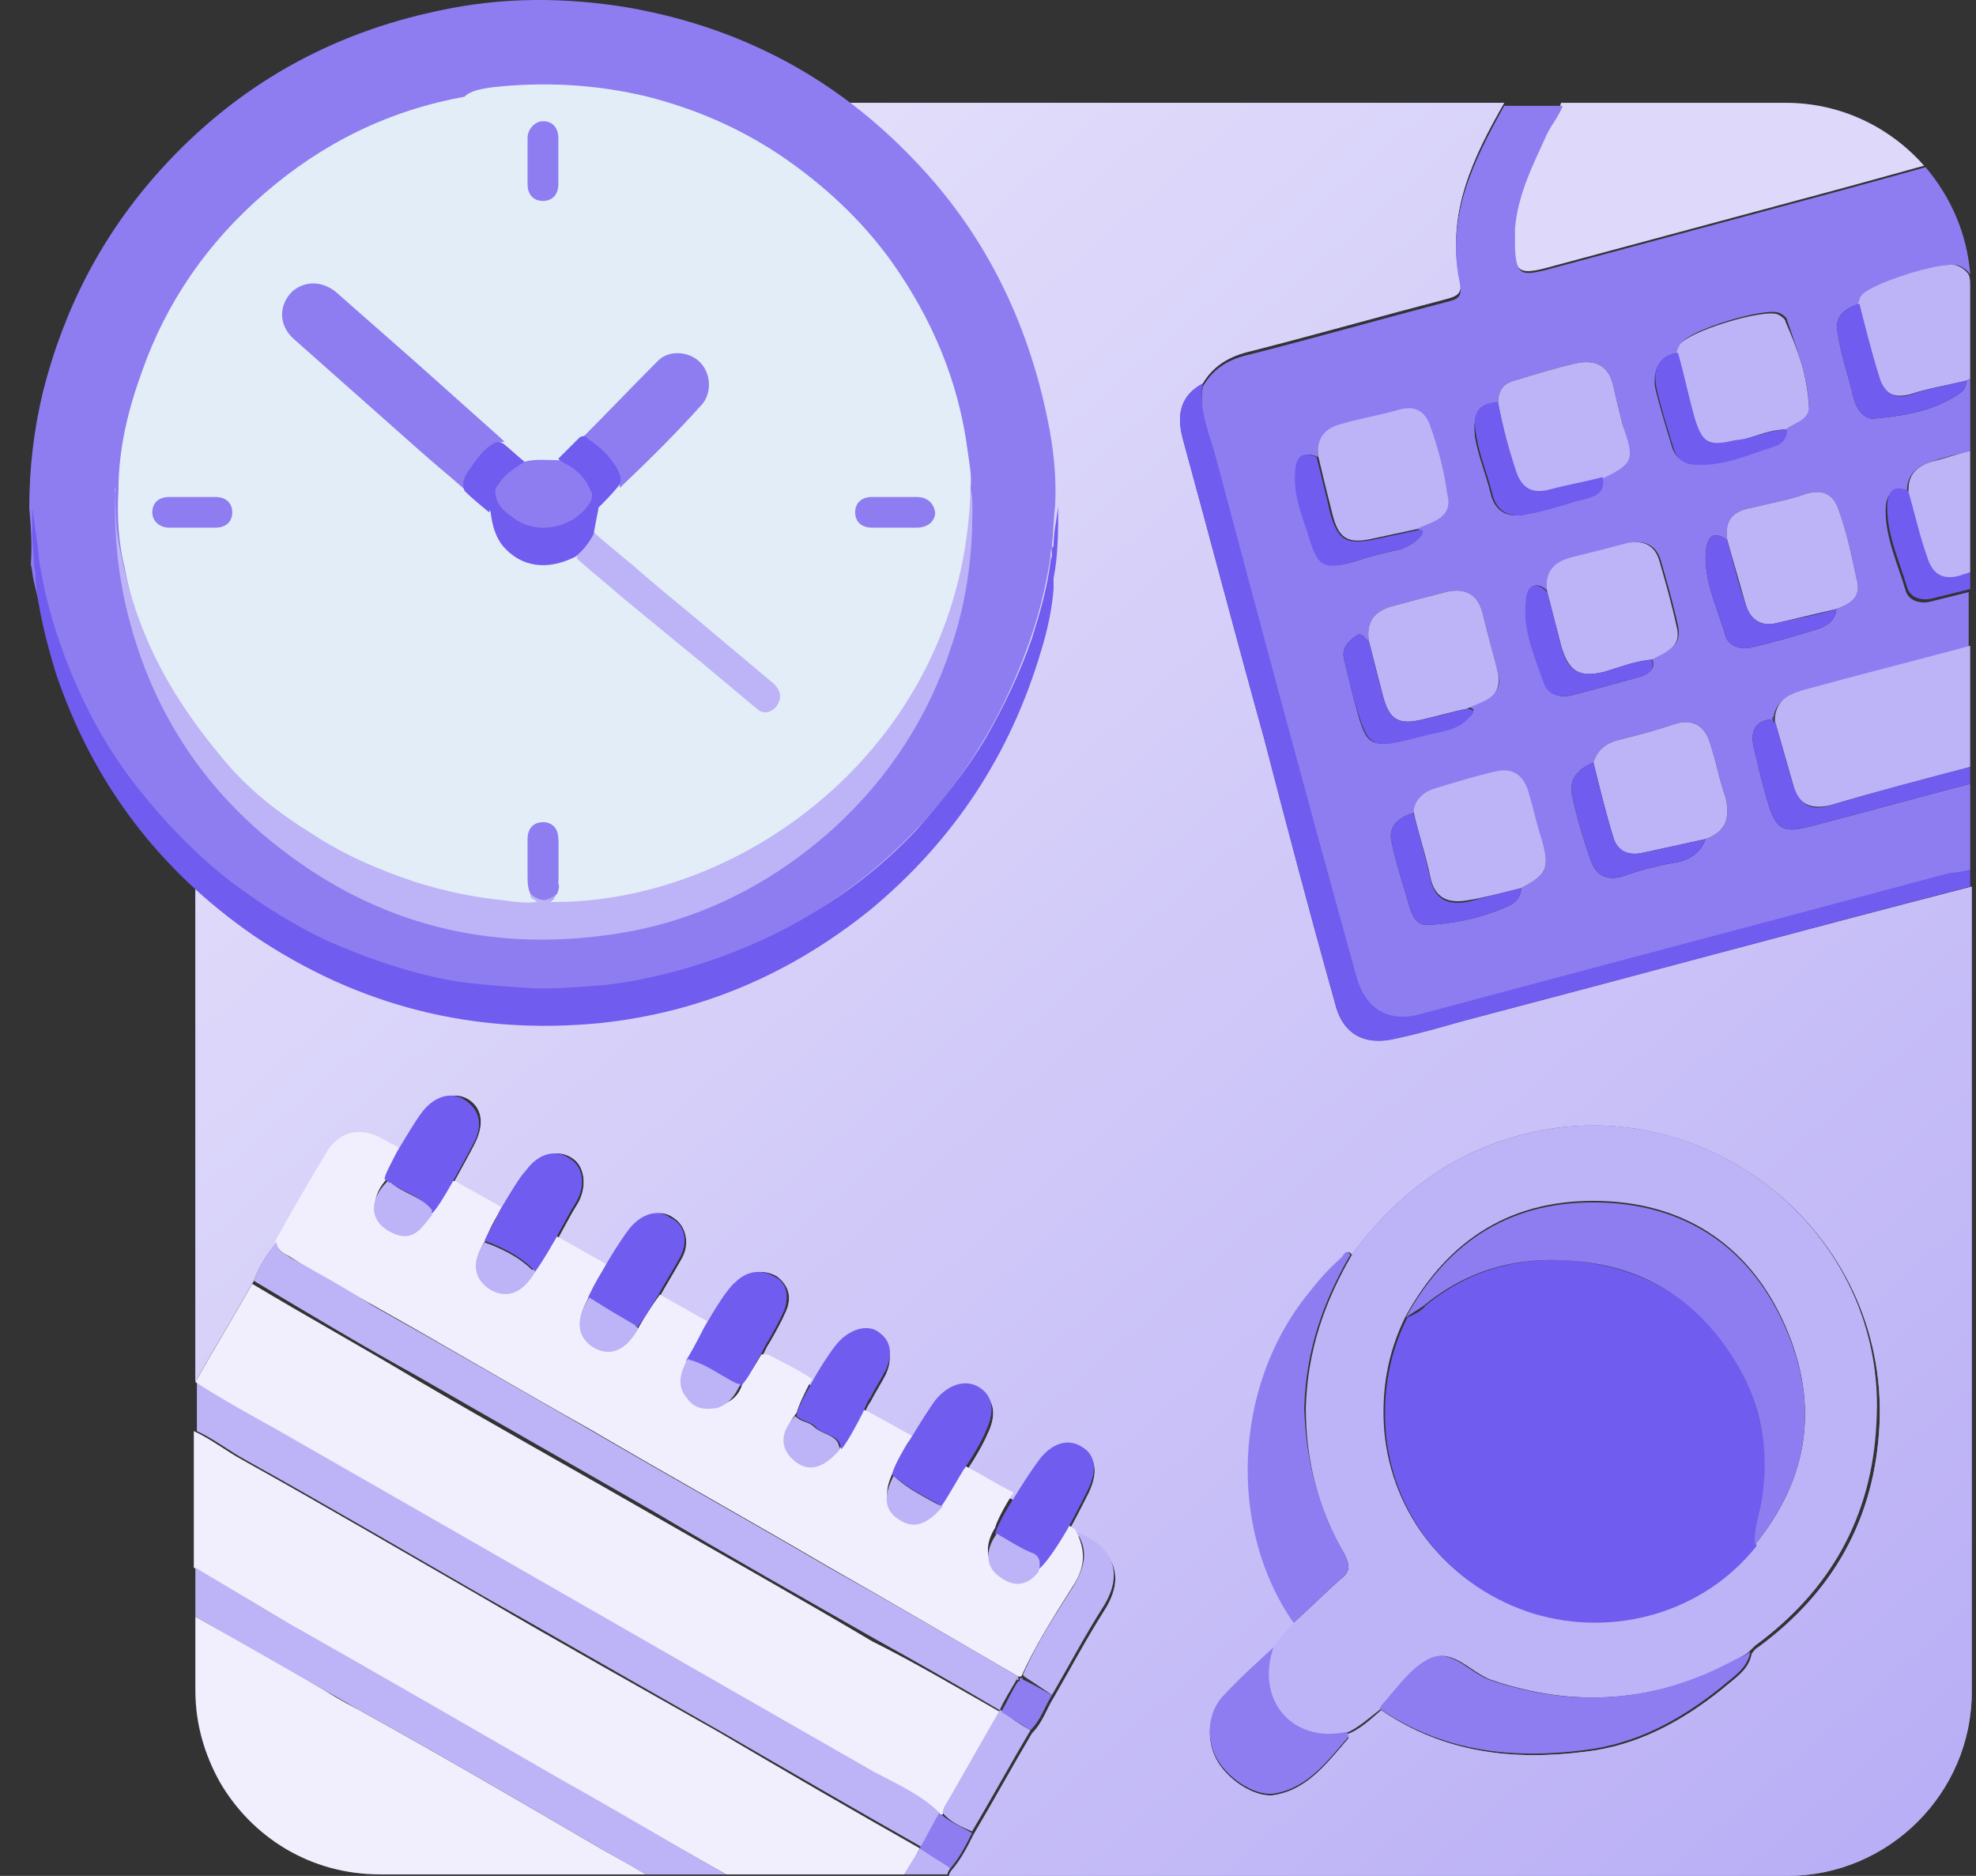 <svg width="59" height="56" viewBox="0 0 59 56" fill="none" xmlns="http://www.w3.org/2000/svg">
<rect x="0" y="0" width="59" height="56" fill="#333333" stroke="none"/>
<path d="M29.897 51.102C29.851 51.102 29.851 51.102 29.897 51.102C29.851 51.102 29.851 51.102 29.897 51.102C29.851 51.055 29.851 51.055 29.897 51.102C29.851 51.055 29.851 51.055 29.897 51.102C29.851 51.102 29.851 51.102 29.897 51.102C29.897 51.102 29.851 51.102 29.897 51.102Z" fill="#97BDF5"/>
<path d="M43.627 30.496C42.984 30.679 42.341 30.862 41.698 31C40.78 31.229 40.091 30.908 39.861 29.947C39.127 27.337 38.438 24.727 37.749 22.071C36.922 19.095 36.142 16.119 35.315 13.097C35.132 12.41 35.223 11.814 35.912 11.448C36.234 10.899 36.739 10.624 37.336 10.486C39.31 9.983 41.239 9.433 43.168 8.93C43.535 8.838 43.673 8.747 43.581 8.334C43.168 6.366 43.995 4.671 44.913 3.069H11.344C8.313 3.069 5.833 5.541 5.833 8.563V41.256C5.833 41.21 5.879 41.21 5.879 41.165C6.43 40.203 7.027 39.196 7.578 38.234C7.716 37.822 7.991 37.41 8.267 37.09C8.772 36.174 9.277 35.304 9.828 34.388C10.196 33.839 10.747 33.701 11.344 33.976C11.527 34.067 11.757 34.205 11.941 34.296C11.941 34.296 11.987 34.342 11.987 34.388C12.262 33.93 12.538 33.472 12.675 33.289C13.043 32.74 13.594 32.556 14.007 32.831C14.421 33.106 14.466 33.61 14.145 34.205C14.053 34.388 13.778 34.892 13.548 35.304C13.548 35.304 13.594 35.304 13.64 35.304C14.099 35.578 14.558 35.807 15.018 36.082C15.018 36.082 15.018 36.082 15.018 36.128C15.293 35.67 15.614 35.121 15.798 34.937C16.166 34.434 16.671 34.296 17.084 34.571C17.451 34.8 17.543 35.395 17.268 35.899C17.038 36.265 16.854 36.632 16.625 37.044C17.13 37.318 17.589 37.593 18.094 37.868C18.094 37.868 18.094 37.868 18.094 37.914C18.37 37.41 18.737 36.861 18.921 36.632C19.288 36.219 19.747 36.082 20.115 36.357C20.482 36.586 20.62 37.135 20.345 37.593C20.115 38.005 19.885 38.371 19.656 38.784C20.161 39.058 20.62 39.333 21.125 39.608C21.447 39.058 21.814 38.463 22.044 38.28C22.365 37.959 22.778 37.868 23.192 38.097C23.559 38.371 23.651 38.738 23.467 39.15C23.329 39.47 23.146 39.791 22.962 40.111C22.916 40.157 22.824 40.386 22.686 40.615C22.732 40.615 22.778 40.615 22.87 40.615C23.329 40.844 23.789 41.073 24.202 41.348C24.477 40.844 24.845 40.295 25.029 40.111C25.396 39.745 25.901 39.608 26.223 39.883C26.636 40.203 26.636 40.615 26.452 41.027C26.314 41.302 26.131 41.577 25.993 41.851C25.947 41.897 25.855 42.08 25.763 42.309C25.809 42.309 25.855 42.355 25.901 42.355C26.314 42.584 26.728 42.813 27.141 43.042C27.187 43.042 27.187 43.088 27.233 43.088C27.508 42.63 27.83 42.126 27.968 41.943C28.335 41.485 28.84 41.302 29.253 41.531C29.713 41.76 29.759 42.264 29.483 42.813C29.391 43.042 29.116 43.546 28.794 44.004H28.84C29.299 44.232 29.713 44.507 30.172 44.736C30.218 44.736 30.218 44.782 30.264 44.782C30.539 44.324 30.815 43.912 30.953 43.729C31.32 43.179 31.825 42.95 32.284 43.225C32.743 43.5 32.789 43.958 32.514 44.553C32.422 44.736 32.193 45.194 31.917 45.698C32.009 45.743 32.055 45.789 32.147 45.835C33.111 46.156 33.708 46.934 32.973 48.079C32.422 48.949 31.963 49.819 31.458 50.688C31.228 51.055 31.136 51.421 30.815 51.742C30.218 52.749 29.667 53.756 29.07 54.764C28.886 55.13 28.702 55.496 28.427 55.817C28.381 55.863 28.335 55.954 28.335 56H53.363C56.394 56 58.873 53.527 58.873 50.505V26.467C53.73 27.794 48.679 29.168 43.627 30.496ZM56.118 42.538C55.98 45.331 54.74 47.529 52.49 49.178C52.398 49.223 52.352 49.315 52.306 49.361C52.215 49.864 51.801 50.093 51.434 50.414C50.24 51.375 48.908 52.108 47.347 52.291C45.188 52.566 43.122 52.337 41.239 51.055C40.918 51.33 40.596 51.65 40.183 51.788C40.229 51.833 40.275 51.879 40.275 51.879C39.678 52.566 39.081 53.39 38.117 53.573C37.565 53.711 36.739 53.207 36.371 52.612C36.004 52.016 36.05 51.238 36.463 50.734C36.968 50.185 37.474 49.727 38.025 49.223C38.254 48.949 38.438 48.72 38.667 48.445C36.693 45.606 36.877 41.394 39.081 38.646C39.402 38.234 39.724 37.868 40.091 37.547C40.183 37.456 40.229 37.273 40.367 37.456C41.607 35.762 43.168 34.525 45.234 33.93C50.791 32.328 56.394 36.723 56.118 42.538Z" fill="#9F92F4"/>
<path d="M43.627 30.496C42.984 30.679 42.341 30.862 41.698 31C40.78 31.229 40.091 30.908 39.861 29.947C39.127 27.337 38.438 24.727 37.749 22.071C36.922 19.095 36.142 16.119 35.315 13.097C35.132 12.41 35.223 11.814 35.912 11.448C36.234 10.899 36.739 10.624 37.336 10.486C39.31 9.983 41.239 9.433 43.168 8.93C43.535 8.838 43.673 8.747 43.581 8.334C43.168 6.366 43.995 4.671 44.913 3.069H11.344C8.313 3.069 5.833 5.541 5.833 8.563V41.256C5.833 41.21 5.879 41.21 5.879 41.165C6.43 40.203 7.027 39.196 7.578 38.234C7.716 37.822 7.991 37.41 8.267 37.09C8.772 36.174 9.277 35.304 9.828 34.388C10.196 33.839 10.747 33.701 11.344 33.976C11.527 34.067 11.757 34.205 11.941 34.296C11.941 34.296 11.987 34.342 11.987 34.388C12.262 33.93 12.538 33.472 12.675 33.289C13.043 32.74 13.594 32.556 14.007 32.831C14.421 33.106 14.466 33.61 14.145 34.205C14.053 34.388 13.778 34.892 13.548 35.304C13.548 35.304 13.594 35.304 13.64 35.304C14.099 35.578 14.558 35.807 15.018 36.082C15.018 36.082 15.018 36.082 15.018 36.128C15.293 35.67 15.614 35.121 15.798 34.937C16.166 34.434 16.671 34.296 17.084 34.571C17.451 34.8 17.543 35.395 17.268 35.899C17.038 36.265 16.854 36.632 16.625 37.044C17.13 37.318 17.589 37.593 18.094 37.868C18.094 37.868 18.094 37.868 18.094 37.914C18.37 37.41 18.737 36.861 18.921 36.632C19.288 36.219 19.747 36.082 20.115 36.357C20.482 36.586 20.62 37.135 20.345 37.593C20.115 38.005 19.885 38.371 19.656 38.784C20.161 39.058 20.62 39.333 21.125 39.608C21.447 39.058 21.814 38.463 22.044 38.28C22.365 37.959 22.778 37.868 23.192 38.097C23.559 38.371 23.651 38.738 23.467 39.15C23.329 39.47 23.146 39.791 22.962 40.111C22.916 40.157 22.824 40.386 22.686 40.615C22.732 40.615 22.778 40.615 22.87 40.615C23.329 40.844 23.789 41.073 24.202 41.348C24.477 40.844 24.845 40.295 25.029 40.111C25.396 39.745 25.901 39.608 26.223 39.883C26.636 40.203 26.636 40.615 26.452 41.027C26.314 41.302 26.131 41.577 25.993 41.851C25.947 41.897 25.855 42.08 25.763 42.309C25.809 42.309 25.855 42.355 25.901 42.355C26.314 42.584 26.728 42.813 27.141 43.042C27.187 43.042 27.187 43.088 27.233 43.088C27.508 42.63 27.83 42.126 27.968 41.943C28.335 41.485 28.84 41.302 29.253 41.531C29.713 41.76 29.759 42.264 29.483 42.813C29.391 43.042 29.116 43.546 28.794 44.004H28.84C29.299 44.232 29.713 44.507 30.172 44.736C30.218 44.736 30.218 44.782 30.264 44.782C30.539 44.324 30.815 43.912 30.953 43.729C31.32 43.179 31.825 42.95 32.284 43.225C32.743 43.5 32.789 43.958 32.514 44.553C32.422 44.736 32.193 45.194 31.917 45.698C32.009 45.743 32.055 45.789 32.147 45.835C33.111 46.156 33.708 46.934 32.973 48.079C32.422 48.949 31.963 49.819 31.458 50.688C31.228 51.055 31.136 51.421 30.815 51.742C30.218 52.749 29.667 53.756 29.07 54.764C28.886 55.13 28.702 55.496 28.427 55.817C28.381 55.863 28.335 55.954 28.335 56H53.363C56.394 56 58.873 53.527 58.873 50.505V26.467C53.73 27.794 48.679 29.168 43.627 30.496ZM56.118 42.538C55.98 45.331 54.74 47.529 52.49 49.178C52.398 49.223 52.352 49.315 52.306 49.361C52.215 49.864 51.801 50.093 51.434 50.414C50.24 51.375 48.908 52.108 47.347 52.291C45.188 52.566 43.122 52.337 41.239 51.055C40.918 51.33 40.596 51.65 40.183 51.788C40.229 51.833 40.275 51.879 40.275 51.879C39.678 52.566 39.081 53.39 38.117 53.573C37.565 53.711 36.739 53.207 36.371 52.612C36.004 52.016 36.05 51.238 36.463 50.734C36.968 50.185 37.474 49.727 38.025 49.223C38.254 48.949 38.438 48.72 38.667 48.445C36.693 45.606 36.877 41.394 39.081 38.646C39.402 38.234 39.724 37.868 40.091 37.547C40.183 37.456 40.229 37.273 40.367 37.456C41.607 35.762 43.168 34.525 45.234 33.93C50.791 32.328 56.394 36.723 56.118 42.538Z" fill="url(#paint0_linear_4601_45509)"/>
<path d="M46.107 8.014C49 7.236 51.893 6.457 54.786 5.679C54.97 5.633 56.118 5.312 57.45 4.946C56.44 3.801 54.97 3.069 53.317 3.069H46.612C46.52 3.389 46.291 3.618 46.153 3.893C45.694 4.809 45.234 5.679 45.188 6.732C45.188 6.915 45.188 7.144 45.188 7.327C45.234 8.106 45.372 8.197 46.107 8.014Z" fill="#DED9FA"/>
<path d="M52.95 21.476C52.95 21.476 52.95 21.522 52.95 21.476C52.904 21.476 52.904 21.43 52.95 21.384C52.95 21.43 52.95 21.476 52.95 21.476Z" fill="#BDB4F7"/>
<path d="M45.235 33.93C43.168 34.525 41.607 35.762 40.367 37.456C39.541 38.875 39.035 40.34 38.989 42.035C38.989 43.591 39.357 45.057 40.138 46.384C40.321 46.751 40.321 46.934 40 47.163C39.541 47.575 39.081 48.033 38.622 48.445C38.392 48.72 38.163 48.949 37.979 49.223C37.428 50.826 38.576 52.108 40.184 51.742C40.597 51.559 40.872 51.284 41.24 51.009C41.24 50.963 41.286 50.963 41.286 50.917C41.745 50.414 42.158 49.773 42.755 49.498C43.398 49.223 43.903 49.91 44.5 50.139C47.026 51.009 49.506 50.826 51.848 49.544C51.986 49.452 52.123 49.406 52.215 49.315C52.261 49.269 52.353 49.178 52.399 49.132C54.649 47.483 55.889 45.285 56.027 42.492C56.394 36.723 50.792 32.327 45.235 33.93ZM52.399 46.11C50.837 48.079 48.174 48.857 45.74 48.124C43.26 47.346 41.561 45.24 41.332 42.721C41.24 41.531 41.423 40.386 41.974 39.287C43.26 36.952 45.189 35.762 47.852 35.853C50.424 35.945 52.307 37.273 53.317 39.608C54.328 41.943 54.006 44.141 52.399 46.11Z" fill="#BDB4F7"/>
<path d="M40.137 46.385C40.321 46.751 40.321 46.934 39.999 47.163C39.54 47.575 39.081 48.033 38.622 48.445C36.647 45.606 36.831 41.394 39.035 38.646C39.357 38.234 39.678 37.868 40.045 37.547C40.137 37.456 40.183 37.273 40.321 37.456C39.494 38.875 38.989 40.34 38.943 42.035C38.989 43.591 39.357 45.011 40.137 46.385Z" fill="#8D7DF1"/>
<path d="M52.261 49.315C52.169 49.819 51.755 50.048 51.388 50.368C50.194 51.33 48.862 52.062 47.301 52.245C45.143 52.52 43.076 52.291 41.193 51.009C41.193 50.963 41.239 50.963 41.239 50.917C41.699 50.414 42.112 49.773 42.709 49.498C43.352 49.223 43.857 49.91 44.454 50.139C46.98 51.009 49.459 50.826 51.801 49.544C52.031 49.452 52.123 49.407 52.261 49.315Z" fill="#8D7DF1"/>
<path d="M40.275 51.833C39.678 52.52 39.081 53.344 38.117 53.527C37.566 53.665 36.739 53.161 36.372 52.566C36.004 51.971 36.05 51.192 36.464 50.688C36.969 50.139 37.474 49.681 38.025 49.178C37.474 50.78 38.622 52.062 40.229 51.696C40.229 51.787 40.275 51.833 40.275 51.833Z" fill="#8D7DF1"/>
<path d="M52.674 44.645C52.582 45.148 52.352 45.606 52.444 46.156C50.883 48.124 48.219 48.903 45.786 48.17C43.306 47.392 41.607 45.285 41.377 42.767C41.285 41.577 41.469 40.432 42.02 39.333C42.204 39.241 42.433 39.15 42.571 38.967C43.857 37.914 45.326 37.502 46.98 37.639C48.908 37.822 50.47 38.646 51.572 40.203C52.444 41.531 52.858 42.996 52.674 44.645Z" fill="#705CEE"/>
<path d="M52.398 46.11C52.353 45.606 52.582 45.102 52.628 44.599C52.858 42.95 52.444 41.485 51.526 40.203C50.424 38.646 48.908 37.776 46.934 37.639C45.281 37.502 43.811 37.914 42.525 38.967C42.342 39.104 42.158 39.196 41.974 39.333C43.26 36.998 45.189 35.807 47.852 35.899C50.424 35.99 52.307 37.318 53.317 39.654C54.327 41.943 54.006 44.141 52.398 46.11Z" fill="#8D7DF1"/>
<path d="M57.68 13.783C58.047 13.646 58.46 13.554 58.828 13.463V11.311C58.828 11.311 58.782 11.311 58.736 11.357C58.69 11.448 58.69 11.585 58.598 11.677C57.818 12.272 56.853 12.41 55.935 12.501C55.659 12.501 55.43 12.226 55.338 11.86C55.2 11.219 54.97 10.624 54.879 9.983C54.741 9.479 55.062 9.204 55.521 9.067C55.567 8.976 55.567 8.884 55.613 8.838C55.843 8.472 58.047 7.785 58.46 7.922C58.598 7.968 58.736 8.06 58.828 8.197C58.736 6.961 58.231 5.862 57.496 4.992C56.164 5.358 55.016 5.679 54.833 5.725C51.94 6.503 49.046 7.281 46.153 8.06C45.419 8.243 45.281 8.197 45.235 7.419C45.235 7.236 45.235 7.007 45.235 6.823C45.327 5.77 45.786 4.9 46.199 3.985C46.337 3.71 46.566 3.435 46.658 3.16H44.913C43.995 4.809 43.168 6.457 43.582 8.426C43.673 8.884 43.536 8.93 43.168 9.021C41.239 9.525 39.311 10.074 37.336 10.578C36.693 10.715 36.234 10.99 35.913 11.54C35.775 12.364 36.142 13.096 36.326 13.829C37.703 19.003 39.081 24.131 40.505 29.26C40.78 30.221 41.469 30.633 42.434 30.359C47.715 28.939 52.95 27.566 58.231 26.146C58.46 26.1 58.644 26.055 58.828 25.963V23.399C57.221 23.811 55.613 24.269 54.006 24.681C53.271 24.864 53.042 24.772 52.812 24.04C52.628 23.445 52.49 22.849 52.353 22.254C52.261 21.796 52.445 21.476 52.95 21.476C52.996 20.972 53.317 20.789 53.776 20.651C55.43 20.194 57.129 19.782 58.782 19.324V17.675C58.414 17.767 58.047 17.858 57.68 17.95C57.358 18.042 56.991 17.95 56.899 17.63C56.669 16.851 56.302 16.073 56.302 15.248C56.302 14.836 56.44 14.516 56.945 14.745C56.899 14.195 57.221 13.921 57.68 13.783ZM50.103 10.532C50.103 10.441 50.148 10.349 50.194 10.258C50.424 9.845 52.72 9.159 53.133 9.342C53.225 9.388 53.363 9.479 53.363 9.571C53.639 10.395 53.96 11.173 54.006 12.043C54.052 12.501 53.593 12.547 53.317 12.776C53.317 13.051 53.133 13.234 52.95 13.28C52.215 13.508 51.434 13.875 50.608 13.829C50.24 13.829 50.011 13.646 49.919 13.325C49.735 12.73 49.551 12.135 49.414 11.54C49.368 11.082 49.506 10.624 50.103 10.532ZM44.73 12.043C44.73 11.677 44.867 11.448 45.235 11.357C45.832 11.173 46.429 10.99 47.026 10.853C47.623 10.715 48.036 10.899 48.174 11.54C48.266 11.952 48.358 12.318 48.449 12.684C48.771 13.738 48.725 13.829 47.806 14.287C47.898 14.653 47.669 14.791 47.347 14.882C46.75 15.02 46.199 15.248 45.602 15.34C45.097 15.477 44.638 15.34 44.5 14.699C44.362 14.15 44.133 13.6 44.041 13.051C43.995 12.593 43.995 12.043 44.73 12.043ZM39.081 15.889C38.898 15.34 38.668 14.745 38.714 14.15C38.714 13.738 38.852 13.417 39.357 13.646C39.311 13.142 39.54 12.867 39.954 12.73C40.551 12.547 41.148 12.455 41.791 12.272C42.296 12.135 42.571 12.364 42.709 12.776C42.939 13.417 43.122 14.104 43.214 14.791C43.352 15.477 42.709 15.569 42.296 15.798C42.388 15.798 42.525 15.844 42.434 15.981C42.296 16.164 42.066 16.302 41.837 16.393C41.423 16.485 41.01 16.576 40.597 16.714C39.54 17.034 39.403 16.943 39.081 15.889ZM40.413 20.835C40.321 20.468 40.229 20.056 40.137 19.69C40.046 19.369 40.229 19.186 40.459 19.003C40.688 18.82 40.734 19.095 40.872 19.14C40.78 18.545 41.056 18.225 41.607 18.087C42.112 17.95 42.617 17.813 43.168 17.675C43.719 17.538 44.133 17.721 44.27 18.316C44.408 18.912 44.592 19.507 44.73 20.102C44.913 20.835 44.224 20.88 43.811 21.109C44.133 21.155 43.949 21.293 43.857 21.384C43.49 21.796 42.939 21.796 42.479 21.933C40.826 22.391 40.826 22.391 40.413 20.835ZM45.419 26.512C45.419 26.741 45.281 26.924 45.097 27.016C44.316 27.382 43.49 27.566 42.617 27.611C42.296 27.611 42.204 27.382 42.112 27.153C41.928 26.512 41.699 25.826 41.561 25.184C41.423 24.681 41.745 24.406 42.204 24.269C42.25 23.902 42.525 23.674 42.847 23.582C43.444 23.399 44.041 23.216 44.638 23.078C45.189 22.941 45.51 23.216 45.648 23.719C45.786 24.177 45.878 24.635 46.016 25.047C46.291 25.917 46.199 26.1 45.419 26.512ZM46.153 20.422C45.878 19.644 45.51 18.82 45.602 17.996C45.602 17.63 45.786 17.217 46.245 17.675C46.153 17.08 46.429 16.759 47.026 16.622C47.577 16.485 48.128 16.347 48.633 16.21C49.092 16.119 49.46 16.256 49.597 16.759C49.781 17.401 49.965 18.042 50.103 18.683C50.24 19.324 49.735 19.461 49.322 19.644C49.46 19.965 49.23 20.102 49 20.194C48.358 20.377 47.669 20.56 46.98 20.743C46.658 20.835 46.291 20.789 46.153 20.422ZM50.929 25.047C50.791 25.413 50.516 25.642 50.103 25.734C49.551 25.826 49 25.963 48.495 26.146C47.944 26.329 47.623 26.1 47.485 25.642C47.255 25.001 47.072 24.36 46.934 23.719C46.842 23.216 47.163 22.941 47.577 22.758C47.715 22.346 47.99 22.163 48.403 22.071C48.955 21.933 49.46 21.796 50.011 21.613C50.562 21.43 50.929 21.705 51.067 22.208C51.251 22.758 51.343 23.307 51.526 23.811C51.664 24.452 51.526 24.818 50.929 25.047ZM54.833 18.179C54.787 18.591 54.465 18.728 54.144 18.82C53.547 19.003 52.904 19.186 52.307 19.324C51.985 19.415 51.618 19.278 51.526 19.003C51.297 18.179 50.883 17.401 50.929 16.485C50.975 16.073 51.113 15.798 51.572 16.119C51.48 15.523 51.756 15.248 52.307 15.157C52.858 15.02 53.409 14.928 53.914 14.745C54.511 14.562 54.787 14.836 54.924 15.294C55.154 15.935 55.292 16.622 55.43 17.263C55.613 17.858 55.2 18.042 54.833 18.179Z" fill="#8D7DF1"/>
<path d="M52.949 21.43C52.949 21.43 52.949 21.476 52.949 21.521C52.949 21.521 52.903 21.521 52.903 21.567C52.949 21.476 52.949 21.43 52.949 21.43Z" fill="#324D5B"/>
<path d="M58.827 19.278V22.895C57.45 23.262 56.026 23.628 54.648 24.04C54.051 24.177 53.684 23.994 53.546 23.445C53.362 22.804 53.179 22.163 52.995 21.522C52.995 21.522 52.995 21.476 52.995 21.43C53.041 20.926 53.362 20.743 53.822 20.606C55.475 20.148 57.128 19.736 58.827 19.278Z" fill="#BDB4F7"/>
<path d="M52.949 21.43C52.949 21.43 52.949 21.476 52.949 21.521C52.949 21.521 52.903 21.521 52.903 21.567C52.949 21.476 52.949 21.43 52.949 21.43Z" fill="#475F6C"/>
<path d="M58.828 25.963V26.467C53.73 27.795 48.679 29.168 43.627 30.496C42.984 30.679 42.342 30.862 41.699 31C40.78 31.229 40.091 30.908 39.862 29.947C39.127 27.337 38.438 24.727 37.749 22.071C36.923 19.095 36.142 16.119 35.315 13.097C35.132 12.41 35.224 11.815 35.912 11.448C35.775 12.272 36.142 13.005 36.326 13.738C37.703 18.912 39.081 24.04 40.505 29.168C40.78 30.13 41.469 30.542 42.433 30.267C47.714 28.848 52.95 27.474 58.231 26.055C58.414 26.055 58.598 26.009 58.828 25.963Z" fill="#705CEE"/>
<path d="M50.928 25.047C50.286 25.185 49.689 25.322 49.046 25.459C48.632 25.551 48.265 25.414 48.173 25.002C47.944 24.269 47.76 23.491 47.576 22.758C47.714 22.346 47.989 22.163 48.403 22.071C48.954 21.934 49.459 21.797 50.01 21.613C50.561 21.43 50.928 21.705 51.066 22.209C51.25 22.758 51.342 23.308 51.526 23.811C51.663 24.452 51.526 24.819 50.928 25.047Z" fill="#BDB4F7"/>
<path d="M58.828 17.08V17.584C58.46 17.675 58.093 17.767 57.725 17.858C57.404 17.95 57.036 17.858 56.945 17.538C56.715 16.759 56.348 15.981 56.348 15.157C56.348 14.745 56.485 14.424 56.991 14.653C57.174 15.294 57.312 15.935 57.542 16.576C57.679 17.034 58.001 17.309 58.552 17.126C58.644 17.126 58.736 17.126 58.828 17.08Z" fill="#705CEE"/>
<path d="M58.827 13.463V17.08C58.735 17.126 58.644 17.126 58.552 17.172C57.955 17.355 57.679 17.08 57.541 16.622C57.312 15.981 57.174 15.34 56.99 14.699C56.944 14.195 57.22 13.921 57.679 13.783C58.047 13.692 58.414 13.555 58.827 13.463Z" fill="#BDB4F7"/>
<path d="M54.833 18.179C54.236 18.316 53.684 18.454 53.087 18.591C52.582 18.728 52.261 18.5 52.123 18.042C51.94 17.401 51.756 16.759 51.572 16.119C51.48 15.523 51.756 15.248 52.307 15.157C52.858 15.02 53.409 14.928 53.914 14.745C54.511 14.562 54.787 14.836 54.924 15.294C55.154 15.935 55.292 16.622 55.43 17.263C55.613 17.858 55.2 18.042 54.833 18.179Z" fill="#BDB4F7"/>
<path d="M42.295 15.798C41.882 15.889 41.423 15.981 41.01 16.073C40.229 16.256 39.953 16.073 39.77 15.294C39.632 14.745 39.494 14.195 39.356 13.6C39.31 13.096 39.54 12.822 39.953 12.684C40.55 12.501 41.147 12.41 41.79 12.226C42.295 12.089 42.571 12.318 42.709 12.73C42.938 13.371 43.122 14.058 43.214 14.745C43.398 15.477 42.755 15.569 42.295 15.798Z" fill="#BDB4F7"/>
<path d="M47.852 14.287C47.347 14.424 46.796 14.516 46.291 14.653C45.832 14.791 45.464 14.653 45.281 14.15C45.051 13.463 44.867 12.776 44.73 12.043C44.73 11.677 44.867 11.448 45.235 11.357C45.832 11.174 46.429 10.99 47.026 10.853C47.623 10.716 48.036 10.899 48.174 11.54C48.266 11.952 48.357 12.318 48.449 12.684C48.817 13.738 48.771 13.829 47.852 14.287Z" fill="#BDB4F7"/>
<path d="M49.322 19.69C48.816 19.736 48.357 19.919 47.898 20.056C47.163 20.24 46.842 20.056 46.612 19.278C46.474 18.729 46.337 18.225 46.199 17.675C46.107 17.08 46.383 16.76 46.98 16.622C47.531 16.485 48.082 16.348 48.587 16.21C49.046 16.119 49.413 16.256 49.551 16.76C49.735 17.401 49.919 18.042 50.056 18.683C50.24 19.324 49.735 19.461 49.322 19.69Z" fill="#BDB4F7"/>
<path d="M58.827 8.563V11.311C58.827 11.311 58.782 11.311 58.736 11.357C58.184 11.494 57.587 11.585 57.036 11.769C56.531 11.906 56.21 11.723 56.072 11.265C55.843 10.532 55.659 9.8 55.475 9.067C55.521 8.976 55.521 8.884 55.567 8.838C55.797 8.472 58.001 7.785 58.414 7.922C58.552 7.968 58.69 8.06 58.782 8.197C58.827 8.289 58.827 8.426 58.827 8.563Z" fill="#BDB4F7"/>
<path d="M45.418 26.513C44.867 26.65 44.362 26.787 43.811 26.879C43.26 26.971 42.846 26.833 42.709 26.192C42.571 25.505 42.341 24.864 42.204 24.223C42.249 23.857 42.525 23.628 42.846 23.537C43.444 23.353 44.041 23.17 44.638 23.033C45.189 22.895 45.51 23.17 45.648 23.674C45.786 24.132 45.877 24.59 46.015 25.002C46.291 25.918 46.199 26.101 45.418 26.513Z" fill="#BDB4F7"/>
<path d="M54.006 12.089C54.052 12.547 53.593 12.593 53.317 12.822C52.766 12.822 52.307 13.097 51.756 13.188C51.021 13.326 50.791 13.234 50.562 12.547C50.378 11.906 50.194 11.219 50.057 10.578C50.057 10.487 50.103 10.395 50.148 10.304C50.378 9.892 52.674 9.205 53.087 9.388C53.179 9.434 53.317 9.525 53.317 9.617C53.684 10.441 53.96 11.219 54.006 12.089Z" fill="#BDB4F7"/>
<path d="M43.811 21.155C43.352 21.247 42.892 21.384 42.479 21.476C41.744 21.659 41.469 21.476 41.285 20.743C41.147 20.194 41.01 19.69 40.872 19.141C40.78 18.545 41.056 18.225 41.607 18.087C42.112 17.95 42.617 17.813 43.168 17.675C43.719 17.538 44.132 17.721 44.27 18.316C44.408 18.912 44.592 19.507 44.729 20.102C44.867 20.881 44.224 20.926 43.811 21.155Z" fill="#BDB4F7"/>
<path d="M58.827 22.895V23.399C57.22 23.811 55.613 24.269 54.006 24.681C53.271 24.864 53.041 24.773 52.812 24.04C52.628 23.445 52.49 22.849 52.352 22.254C52.261 21.796 52.444 21.476 52.949 21.476C52.949 21.522 52.949 21.522 52.949 21.567C52.949 21.567 52.995 21.567 52.995 21.522C53.179 22.163 53.363 22.804 53.546 23.445C53.73 24.04 54.097 24.223 54.648 24.04C56.026 23.628 57.404 23.262 58.827 22.895Z" fill="#705CEE"/>
<path d="M52.95 21.476C52.95 21.476 52.95 21.522 52.95 21.476C52.904 21.476 52.904 21.43 52.95 21.384C52.95 21.43 52.95 21.476 52.95 21.476Z" fill="#2D4552"/>
<path d="M54.832 18.179C54.786 18.591 54.465 18.729 54.143 18.82C53.546 19.003 52.904 19.186 52.306 19.324C51.985 19.415 51.618 19.278 51.526 19.003C51.296 18.179 50.883 17.401 50.929 16.485C50.975 16.073 51.112 15.798 51.572 16.119C51.755 16.76 51.893 17.401 52.123 18.042C52.261 18.5 52.582 18.729 53.087 18.591C53.684 18.454 54.235 18.362 54.832 18.179Z" fill="#705CEE"/>
<path d="M50.929 25.047C50.791 25.413 50.516 25.642 50.102 25.734C49.551 25.826 49 25.963 48.495 26.146C47.944 26.329 47.623 26.1 47.485 25.642C47.255 25.001 47.072 24.36 46.934 23.719C46.842 23.216 47.163 22.941 47.577 22.758C47.76 23.49 47.944 24.269 48.174 25.001C48.311 25.413 48.633 25.551 49.046 25.459C49.689 25.322 50.286 25.185 50.929 25.047Z" fill="#705CEE"/>
<path d="M47.393 14.882C46.796 15.02 46.245 15.248 45.648 15.34C45.143 15.477 44.683 15.34 44.546 14.699C44.408 14.15 44.178 13.6 44.086 13.051C43.995 12.547 43.949 12.043 44.729 11.998C44.867 12.73 45.051 13.417 45.28 14.104C45.464 14.607 45.785 14.745 46.291 14.607C46.796 14.47 47.347 14.379 47.852 14.241C47.944 14.699 47.668 14.791 47.393 14.882Z" fill="#705CEE"/>
<path d="M53.363 12.822C53.363 13.097 53.179 13.28 52.995 13.325C52.261 13.555 51.48 13.921 50.653 13.875C50.286 13.875 50.056 13.692 49.965 13.371C49.781 12.776 49.597 12.181 49.459 11.586C49.367 11.082 49.459 10.624 50.102 10.533C50.286 11.174 50.424 11.86 50.607 12.501C50.837 13.234 51.021 13.325 51.801 13.142C52.352 13.097 52.812 12.822 53.363 12.822Z" fill="#705CEE"/>
<path d="M58.735 11.357C58.689 11.448 58.689 11.585 58.598 11.677C57.817 12.272 56.852 12.41 55.934 12.501C55.659 12.501 55.429 12.226 55.337 11.86C55.199 11.219 54.97 10.624 54.878 9.983C54.74 9.479 55.062 9.204 55.521 9.067C55.705 9.8 55.888 10.532 56.118 11.265C56.256 11.723 56.577 11.952 57.082 11.769C57.587 11.585 58.184 11.494 58.735 11.357Z" fill="#705CEE"/>
<path d="M45.418 26.513C45.418 26.742 45.28 26.925 45.096 27.016C44.316 27.383 43.489 27.566 42.617 27.612C42.295 27.612 42.203 27.383 42.112 27.154C41.928 26.513 41.698 25.826 41.56 25.185C41.423 24.681 41.744 24.406 42.203 24.269C42.387 24.956 42.571 25.597 42.709 26.238C42.846 26.879 43.26 27.016 43.811 26.925C44.316 26.787 44.867 26.65 45.418 26.513Z" fill="#705CEE"/>
<path d="M43.857 21.43C43.49 21.842 42.939 21.842 42.48 21.979C40.872 22.392 40.872 22.392 40.413 20.835C40.321 20.468 40.229 20.056 40.137 19.69C40.046 19.369 40.229 19.186 40.459 19.003C40.688 18.82 40.734 19.095 40.872 19.14C41.01 19.69 41.148 20.239 41.285 20.743C41.469 21.476 41.745 21.659 42.48 21.476C42.939 21.384 43.398 21.247 43.811 21.155C44.133 21.201 43.949 21.338 43.857 21.43Z" fill="#705CEE"/>
<path d="M42.434 15.981C42.296 16.165 42.066 16.302 41.837 16.393C41.423 16.485 41.01 16.577 40.597 16.714C39.495 17.035 39.357 16.989 39.035 15.89C38.852 15.34 38.622 14.745 38.668 14.15C38.668 13.738 38.806 13.417 39.311 13.646C39.449 14.196 39.587 14.745 39.724 15.34C39.954 16.119 40.184 16.256 40.964 16.119C41.377 16.027 41.837 15.936 42.25 15.844C42.434 15.798 42.571 15.798 42.434 15.981Z" fill="#705CEE"/>
<path d="M49.001 20.194C48.358 20.377 47.669 20.56 46.98 20.743C46.658 20.835 46.245 20.789 46.107 20.423C45.832 19.644 45.465 18.82 45.556 17.996C45.556 17.63 45.74 17.218 46.199 17.675C46.337 18.225 46.475 18.729 46.613 19.278C46.796 20.011 47.118 20.24 47.898 20.056C48.358 19.919 48.817 19.736 49.322 19.69C49.414 19.965 49.23 20.148 49.001 20.194Z" fill="#705CEE"/>
<path d="M27.462 55.176C27.325 55.451 27.187 55.68 27.003 55.955H21.676C20.069 55.039 18.462 54.123 16.854 53.208C14.237 51.697 11.573 50.186 8.956 48.675C8.726 48.537 7.211 47.621 5.787 46.797V42.722C6.292 42.951 6.751 43.317 7.257 43.592C9.645 44.92 11.987 46.294 14.375 47.667C16.717 49.041 19.105 50.369 21.447 51.697C23.467 52.887 25.442 54.032 27.462 55.176Z" fill="#F1EFFD"/>
<path d="M28.059 54.078V54.123C27.876 54.444 27.692 54.81 27.508 55.131C25.488 53.986 23.513 52.841 21.538 51.697C19.196 50.369 16.808 48.995 14.466 47.667C12.078 46.294 9.736 44.92 7.348 43.592C6.843 43.317 6.384 42.951 5.879 42.722V41.303C5.879 41.257 5.925 41.257 5.925 41.211C6.706 41.715 7.532 42.173 8.359 42.631C14.283 46.065 20.207 49.453 26.177 52.841C26.774 53.254 27.462 53.528 28.059 54.078Z" fill="#BDB4F7"/>
<path d="M19.288 55.955H11.344C9.277 55.955 7.532 54.856 6.568 53.207C6.109 52.383 5.833 51.467 5.833 50.46V48.262C7.257 49.041 8.772 49.911 9.69 50.46C10.196 50.781 10.563 50.964 10.655 51.01C13.135 52.383 15.569 53.803 18.002 55.222C18.416 55.451 18.829 55.68 19.288 55.955Z" fill="#F1EFFD"/>
<path d="M29.85 51.101C29.345 51.971 28.886 52.795 28.381 53.666C28.289 53.849 28.151 53.986 28.151 54.169C28.105 54.169 28.105 54.169 28.059 54.169V54.123C27.508 53.574 26.774 53.253 26.085 52.887C20.161 49.499 14.191 46.065 8.267 42.676C7.44 42.218 6.614 41.761 5.833 41.257C6.384 40.295 6.981 39.288 7.532 38.326C9.139 39.288 10.793 40.204 12.4 41.165C14.742 42.539 17.13 43.867 19.518 45.24C21.676 46.477 23.881 47.713 26.039 48.995C27.325 49.636 28.565 50.369 29.85 51.101Z" fill="#F1EFFD"/>
<path d="M29.897 51.102C29.851 51.102 29.851 51.102 29.897 51.102C29.851 51.102 29.851 51.102 29.897 51.102C29.851 51.055 29.851 51.055 29.897 51.102C29.851 51.055 29.851 51.055 29.897 51.102C29.851 51.102 29.851 51.102 29.897 51.102C29.897 51.102 29.851 51.102 29.897 51.102Z" fill="#D1EBFB"/>
<path d="M32.009 47.392C31.458 48.263 30.907 49.133 30.494 50.048C30.448 50.048 30.402 50.048 30.402 50.048C28.519 48.949 26.636 47.85 24.707 46.752C22.365 45.378 19.977 44.05 17.635 42.676C15.431 41.44 13.273 40.158 11.068 38.922C10.242 38.464 9.415 38.006 8.634 37.502C8.451 37.411 8.267 37.319 8.221 37.044C8.726 36.129 9.231 35.259 9.783 34.343C10.15 33.794 10.701 33.656 11.298 33.931C11.482 34.022 11.711 34.16 11.895 34.251C11.895 34.251 11.941 34.297 11.941 34.343C11.757 34.709 11.573 34.984 11.573 35.167C10.976 35.808 11.114 36.495 11.849 36.77C12.4 36.953 12.63 36.495 12.905 36.174C13.043 36.037 13.273 35.671 13.502 35.259C13.502 35.259 13.548 35.259 13.594 35.259C14.053 35.533 14.513 35.762 14.972 36.037C14.972 36.037 14.972 36.037 14.972 36.083C14.742 36.449 14.559 36.816 14.513 36.999C14.099 37.64 14.145 38.097 14.696 38.418C15.155 38.693 15.661 38.51 16.028 37.869C16.212 37.548 16.441 37.228 16.625 36.907C17.13 37.182 17.589 37.456 18.095 37.731C18.095 37.731 18.095 37.731 18.095 37.777C17.865 38.143 17.681 38.51 17.635 38.647C17.222 39.288 17.222 39.792 17.727 40.112C18.232 40.433 18.737 40.25 19.105 39.563C19.288 39.242 19.472 38.968 19.702 38.647C20.207 38.922 20.666 39.197 21.171 39.471C20.896 39.929 20.666 40.341 20.62 40.478C20.436 40.891 20.253 41.257 20.62 41.669C20.85 41.944 21.171 41.989 21.493 41.944C21.86 41.852 22.09 41.623 22.182 41.257C22.319 41.12 22.549 40.753 22.733 40.433C22.779 40.433 22.825 40.433 22.916 40.433C23.376 40.662 23.835 40.891 24.248 41.165C24.018 41.577 23.835 41.989 23.789 42.173C23.376 42.676 23.376 43.134 23.743 43.501C24.156 43.867 24.661 43.775 25.121 43.18C25.304 42.997 25.58 42.493 25.764 42.081C25.809 42.081 25.855 42.127 25.901 42.127C26.315 42.356 26.728 42.585 27.141 42.814C27.187 42.814 27.187 42.859 27.233 42.859C26.957 43.317 26.728 43.73 26.682 43.913C26.36 44.554 26.452 44.966 26.866 45.24C27.279 45.515 27.692 45.378 28.151 44.828C28.289 44.691 28.519 44.233 28.794 43.775H28.84C29.3 44.004 29.713 44.279 30.172 44.508C30.218 44.508 30.218 44.554 30.264 44.554C29.988 44.966 29.759 45.424 29.713 45.607C29.391 46.111 29.437 46.614 29.805 46.889C30.218 47.209 30.631 47.118 30.953 46.752C31.182 46.568 31.55 46.019 31.871 45.515C31.963 45.561 32.009 45.607 32.101 45.653C32.468 46.339 32.376 46.843 32.009 47.392Z" fill="#F1EFFD"/>
<path d="M23.422 39.105C23.284 39.425 23.1 39.746 22.916 40.066C22.87 40.112 22.779 40.341 22.641 40.57C22.457 40.891 22.273 41.257 22.09 41.394C22.044 41.394 21.998 41.348 21.952 41.348C21.493 41.119 21.125 40.799 20.62 40.661C20.574 40.661 20.528 40.616 20.482 40.616C20.574 40.478 20.804 40.066 21.034 39.608C21.355 39.059 21.722 38.464 21.952 38.281C22.273 37.96 22.687 37.868 23.1 38.097C23.513 38.281 23.559 38.693 23.422 39.105Z" fill="#705CEE"/>
<path d="M30.402 50.048C30.402 50.094 30.402 50.094 30.402 50.141C30.402 50.141 30.402 50.141 30.355 50.141C30.402 50.094 30.402 50.094 30.402 50.048Z" fill="#D1EBFB"/>
<path d="M30.402 50.048C30.402 50.094 30.356 50.094 30.356 50.139C30.172 50.46 29.988 50.735 29.851 51.055C28.611 50.323 27.325 49.59 26.085 48.903C23.927 47.667 21.722 46.431 19.564 45.149C17.176 43.775 14.834 42.447 12.446 41.073C10.793 40.158 9.185 39.196 7.578 38.234C7.716 37.822 7.991 37.41 8.267 37.09C8.267 37.365 8.497 37.41 8.68 37.548C9.507 38.006 10.334 38.464 11.114 38.967C13.318 40.203 15.523 41.486 17.681 42.722C20.023 44.095 22.411 45.423 24.753 46.797C26.636 47.85 28.519 48.949 30.402 50.048Z" fill="#BDB4F7"/>
<path d="M30.401 50.14C30.355 50.094 30.401 50.094 30.401 50.048C30.401 50.094 30.401 50.094 30.401 50.14Z" fill="#B4D4F8"/>
<path d="M26.452 40.89C26.314 41.165 26.131 41.44 25.993 41.714C25.947 41.76 25.855 41.943 25.763 42.172C25.58 42.539 25.304 43.042 25.12 43.271C25.12 43.18 25.074 43.134 25.074 43.088C24.937 42.813 24.523 42.813 24.34 42.584C24.202 42.447 24.018 42.447 23.834 42.31C23.789 42.31 23.789 42.264 23.789 42.264C23.789 42.081 24.018 41.669 24.248 41.257C24.523 40.753 24.891 40.203 25.074 40.02C25.442 39.654 25.947 39.517 26.268 39.791C26.636 40.066 26.636 40.478 26.452 40.89Z" fill="#705CEE"/>
<path d="M20.298 37.548C20.069 37.96 19.839 38.326 19.61 38.738C19.426 39.059 19.242 39.334 19.012 39.654C18.967 39.654 18.921 39.608 18.921 39.608C18.507 39.334 18.048 39.059 17.635 38.83C17.589 38.83 17.589 38.784 17.543 38.784C17.589 38.647 17.773 38.28 18.002 37.914C18.278 37.41 18.645 36.861 18.829 36.632C19.196 36.22 19.655 36.083 20.023 36.357C20.436 36.54 20.574 37.044 20.298 37.548Z" fill="#705CEE"/>
<path d="M17.222 35.853C16.992 36.22 16.808 36.586 16.579 36.998C16.395 37.319 16.211 37.639 15.982 37.96C15.936 37.914 15.936 37.914 15.89 37.868C15.523 37.502 15.063 37.273 14.604 37.09C14.558 37.09 14.512 37.044 14.466 37.044C14.512 36.907 14.742 36.54 14.925 36.128C15.201 35.67 15.523 35.121 15.706 34.938C16.074 34.434 16.579 34.297 16.992 34.572C17.405 34.8 17.497 35.35 17.222 35.853Z" fill="#705CEE"/>
<path d="M14.099 34.205C14.007 34.388 13.732 34.892 13.502 35.304C13.272 35.716 13.043 36.083 12.905 36.22C12.859 36.174 12.859 36.128 12.813 36.083C12.538 35.67 11.987 35.579 11.573 35.258C11.527 35.258 11.527 35.212 11.481 35.212C11.481 35.075 11.665 34.755 11.849 34.388C12.124 33.931 12.4 33.473 12.538 33.289C12.905 32.74 13.456 32.557 13.869 32.831C14.375 33.152 14.421 33.656 14.099 34.205Z" fill="#705CEE"/>
<path d="M32.927 47.987C32.376 48.858 31.917 49.727 31.412 50.597C31.136 50.414 30.86 50.231 30.585 50.048C30.585 50.048 30.585 50.048 30.539 50.002C30.952 49.041 31.503 48.217 32.054 47.346C32.376 46.797 32.514 46.293 32.146 45.744C33.065 46.064 33.662 46.843 32.927 47.987Z" fill="#BDB4F7"/>
<path d="M28.381 55.771C28.335 55.817 28.289 55.909 28.289 55.954H27.003C27.141 55.68 27.324 55.451 27.462 55.176C27.784 55.359 28.105 55.542 28.381 55.771Z" fill="#BDB4F7"/>
<path d="M30.769 51.651C30.172 52.658 29.621 53.665 29.024 54.673C28.702 54.535 28.381 54.398 28.151 54.123C28.151 53.94 28.289 53.803 28.381 53.62C28.886 52.75 29.345 51.925 29.851 51.055C29.851 51.055 29.851 51.055 29.896 51.055C30.172 51.284 30.448 51.468 30.769 51.651Z" fill="#BDB4F7"/>
<path d="M29.024 54.718C28.84 55.084 28.656 55.451 28.381 55.771C28.105 55.588 27.784 55.405 27.462 55.176C27.646 54.855 27.83 54.489 28.014 54.169C28.059 54.169 28.059 54.169 28.105 54.169C28.381 54.398 28.702 54.535 29.024 54.718Z" fill="#8D7DF1"/>
<path d="M31.412 50.597C31.182 50.964 31.09 51.33 30.769 51.65C30.494 51.467 30.172 51.284 29.896 51.101C30.08 50.78 30.218 50.46 30.402 50.185C30.402 50.185 30.402 50.185 30.448 50.185C30.448 50.139 30.448 50.139 30.448 50.093C30.494 50.093 30.539 50.093 30.539 50.093V50.139C30.861 50.277 31.136 50.46 31.412 50.597Z" fill="#8D7DF1"/>
<path d="M29.897 51.102C29.85 51.102 29.85 51.102 29.897 51.102C29.85 51.055 29.85 51.055 29.897 51.102C29.85 51.055 29.85 51.055 29.897 51.102C29.85 51.102 29.85 51.102 29.897 51.102C29.897 51.102 29.85 51.102 29.897 51.102Z" fill="#B8BCBE"/>
<path d="M30.402 50.048C30.402 50.094 30.402 50.094 30.402 50.14C30.402 50.14 30.402 50.14 30.355 50.14C30.402 50.094 30.402 50.094 30.402 50.048Z" fill="#B8BCBE"/>
<path d="M12.905 36.266C12.63 36.586 12.4 37.044 11.849 36.861C11.068 36.586 10.93 35.9 11.573 35.258C11.619 35.304 11.619 35.304 11.665 35.304C12.033 35.625 12.584 35.716 12.905 36.129C12.859 36.174 12.905 36.22 12.905 36.266Z" fill="#BDB4F7"/>
<path d="M19.058 39.654C18.691 40.341 18.186 40.524 17.681 40.203C17.222 39.883 17.176 39.379 17.589 38.738C17.635 38.738 17.635 38.784 17.681 38.784C18.094 39.059 18.507 39.288 18.967 39.562C18.967 39.608 19.013 39.608 19.058 39.654Z" fill="#BDB4F7"/>
<path d="M15.982 37.96C15.614 38.601 15.155 38.784 14.65 38.509C14.145 38.189 14.053 37.685 14.466 37.09C14.512 37.09 14.558 37.136 14.604 37.136C15.063 37.319 15.523 37.548 15.89 37.914C15.936 37.868 15.936 37.914 15.982 37.96Z" fill="#BDB4F7"/>
<path d="M22.089 41.348C21.952 41.669 21.722 41.944 21.401 42.035C21.079 42.081 20.758 42.081 20.528 41.76C20.161 41.348 20.344 40.936 20.528 40.57C20.574 40.57 20.62 40.616 20.666 40.616C21.125 40.753 21.538 41.074 21.997 41.302C22.044 41.302 22.089 41.302 22.089 41.348Z" fill="#BDB4F7"/>
<path d="M25.075 43.271C24.57 43.867 24.11 43.958 23.697 43.592C23.284 43.225 23.284 42.768 23.743 42.264C23.743 42.31 23.789 42.31 23.789 42.31C23.927 42.447 24.156 42.447 24.294 42.584C24.524 42.813 24.891 42.813 25.029 43.088C25.029 43.134 25.075 43.18 25.075 43.271Z" fill="#BDB4F7"/>
<path d="M28.151 44.965C27.692 45.515 27.279 45.652 26.866 45.377C26.406 45.103 26.36 44.691 26.682 44.05C26.728 44.095 26.728 44.095 26.774 44.141C27.141 44.462 27.6 44.691 28.014 44.919C28.059 44.919 28.105 44.965 28.151 44.965Z" fill="#BDB4F7"/>
<path d="M29.437 42.722C29.345 42.951 29.07 43.454 28.748 43.912C28.473 44.37 28.243 44.782 28.105 44.965C28.059 44.92 28.013 44.92 27.968 44.874C27.554 44.645 27.095 44.416 26.728 44.096C26.682 44.096 26.682 44.05 26.636 44.004C26.682 43.821 26.911 43.363 27.187 42.951C27.462 42.493 27.784 41.989 27.922 41.806C28.289 41.348 28.794 41.165 29.207 41.394C29.667 41.669 29.712 42.127 29.437 42.722Z" fill="#705CEE"/>
<path d="M32.468 44.508C32.376 44.691 32.147 45.148 31.871 45.652C31.55 46.202 31.182 46.751 30.953 46.889C30.999 46.797 30.999 46.705 30.999 46.66C30.999 46.522 30.953 46.431 30.723 46.339C30.402 46.202 30.08 46.019 29.805 45.835C29.759 45.835 29.759 45.79 29.713 45.79C29.759 45.606 29.988 45.148 30.264 44.736C30.54 44.279 30.815 43.867 30.953 43.683C31.32 43.134 31.825 42.905 32.285 43.18C32.698 43.409 32.79 43.867 32.468 44.508Z" fill="#705CEE"/>
<path d="M31.044 46.66C31.044 46.751 31.044 46.843 30.998 46.934C30.677 47.346 30.264 47.392 29.85 47.072C29.437 46.797 29.391 46.293 29.758 45.79C29.804 45.79 29.85 45.835 29.85 45.835C30.172 46.019 30.447 46.202 30.769 46.339C30.952 46.385 31.044 46.522 31.044 46.66Z" fill="#BDB4F7"/>
<path d="M21.676 55.955H19.288C18.875 55.726 18.416 55.451 18.002 55.222C15.569 53.803 13.135 52.383 10.655 51.009C10.563 50.964 10.196 50.735 9.69 50.46C8.726 49.91 7.211 49.041 5.833 48.262V46.797C7.211 47.621 8.726 48.537 9.002 48.674C11.665 50.185 14.283 51.696 16.9 53.207C18.462 54.077 20.069 55.039 21.676 55.955Z" fill="#BDB4F7"/>
<path d="M0.874 15.157C0.874 13.966 1.011 12.822 1.287 11.677C1.93 9.159 3.078 6.961 4.823 5.038C7.073 2.565 9.828 1.008 13.089 0.322C14.972 -0.091 16.855 -0.091 18.783 0.23C22.136 0.825 24.983 2.336 27.325 4.809C29.391 6.961 30.677 9.571 31.274 12.501C31.458 13.371 31.55 14.241 31.504 15.111C31.458 15.477 31.458 15.844 31.412 16.256C31.412 16.302 31.412 16.302 31.412 16.348C31.366 16.439 31.366 16.531 31.366 16.622C31.228 17.538 30.999 18.454 30.677 19.324C30.08 20.972 29.254 22.483 28.151 23.857C26.636 25.734 24.753 27.154 22.595 28.161C21.125 28.848 19.564 29.26 17.957 29.443C17.36 29.534 16.717 29.534 16.074 29.534C14.604 29.534 13.135 29.305 11.711 28.893C9.599 28.252 7.716 27.199 6.017 25.78C4.777 24.681 3.721 23.445 2.848 22.025C1.976 20.56 1.379 19.003 1.011 17.355C0.965 17.172 0.965 16.988 0.919 16.851C0.965 16.256 0.919 15.706 0.874 15.157Z" fill="#8D7DF1"/>
<path d="M14.65 2.611C16.258 2.428 17.819 2.52 19.334 2.886C20.758 3.252 22.044 3.802 23.284 4.626C24.57 5.496 25.718 6.549 26.636 7.831C27.83 9.525 28.611 11.357 28.886 13.417C28.932 13.783 29.024 14.195 28.978 14.562C29.024 15.34 28.978 16.073 28.794 16.851C28.427 18.545 27.738 20.102 26.774 21.522C25.901 22.804 24.799 23.857 23.559 24.727C22.641 25.368 21.631 25.872 20.574 26.284C19.656 26.604 18.692 26.833 17.727 26.97C17.36 27.016 16.992 27.016 16.671 27.062C16.579 27.062 16.441 27.108 16.395 27.016C16.349 26.925 16.487 26.879 16.533 26.833C16.533 26.787 16.579 26.787 16.579 26.741C16.671 26.512 16.671 26.284 16.671 26.055C16.671 25.734 16.671 25.414 16.671 25.139C16.671 24.864 16.487 24.681 16.258 24.681C16.074 24.681 15.89 24.818 15.89 25.002C15.844 25.597 15.798 26.146 15.936 26.741C15.936 26.787 15.982 26.833 16.028 26.879C16.074 26.925 16.166 26.97 16.12 27.062C16.074 27.154 15.982 27.108 15.936 27.108C15.385 27.062 14.88 27.016 14.329 26.97C12.354 26.65 10.563 25.963 8.91 24.818C7.211 23.628 5.925 22.163 4.961 20.377C4.364 19.278 3.95 18.179 3.721 16.943C3.537 16.21 3.491 15.432 3.537 14.653C3.537 13.417 3.813 12.272 4.226 11.128C4.961 9.021 6.201 7.236 7.9 5.77C9.645 4.259 11.619 3.298 13.87 2.886C14.053 2.703 14.375 2.657 14.65 2.611Z" fill="#E3EDF8"/>
<path d="M3.445 14.562C3.445 15.111 3.445 15.661 3.537 16.164C3.721 17.126 3.95 18.042 4.318 18.912C4.593 19.599 4.961 20.285 5.374 20.926C5.787 21.567 6.246 22.163 6.706 22.712C7.44 23.582 8.313 24.269 9.277 24.864C10.242 25.505 11.298 25.963 12.4 26.329C13.273 26.604 14.145 26.787 15.064 26.879C15.385 26.925 15.707 26.97 16.028 26.925C15.982 26.833 15.798 26.833 15.844 26.696C15.89 26.696 15.936 26.696 15.936 26.696C16.12 26.787 16.303 26.787 16.487 26.696C16.533 26.696 16.579 26.65 16.579 26.696C16.579 26.833 16.441 26.833 16.395 26.925C22.182 27.016 28.794 22.208 28.978 14.562C29.07 14.974 29.024 15.432 29.024 15.844C28.978 16.988 28.794 18.133 28.427 19.232C27.738 21.384 26.544 23.216 24.891 24.727C23.008 26.421 20.804 27.52 18.324 27.886C14.65 28.436 11.298 27.611 8.359 25.322C6.109 23.582 4.593 21.293 3.859 18.5C3.537 17.263 3.399 16.027 3.445 14.745C3.445 14.699 3.399 14.608 3.445 14.562Z" fill="#BDB4F7"/>
<path d="M31.458 17.263C31.596 16.576 31.596 15.844 31.596 15.111C31.55 15.523 31.458 15.89 31.458 16.302C31.366 16.393 31.412 16.485 31.412 16.576C31.412 16.622 31.366 16.714 31.366 16.76C31.274 17.538 31.044 18.317 30.815 19.049C30.448 20.102 29.988 21.064 29.437 22.025C28.84 23.033 28.105 23.948 27.325 24.818C26.452 25.734 25.488 26.513 24.432 27.154C23.192 27.932 21.906 28.482 20.528 28.894C19.564 29.168 18.554 29.397 17.543 29.443C16.946 29.489 16.303 29.535 15.706 29.489C15.018 29.443 14.375 29.397 13.686 29.306C12.308 29.077 10.976 28.619 9.737 28.069C8.772 27.611 7.9 27.062 7.027 26.421C5.925 25.597 4.961 24.59 4.088 23.491C3.261 22.437 2.619 21.293 2.113 20.056C1.7 19.049 1.379 17.996 1.195 16.897C1.149 16.668 1.149 16.393 1.103 16.165C1.057 15.844 1.011 15.478 0.965 15.157C0.965 15.432 0.965 15.707 0.965 15.981C0.965 16.256 1.011 16.531 1.011 16.805C1.011 16.943 1.057 17.034 1.057 17.172C1.057 17.218 1.057 17.263 1.057 17.309C1.149 18.225 1.379 19.141 1.654 20.056C2.756 23.353 4.731 25.963 7.578 27.932C10.701 30.038 14.145 30.908 17.911 30.542C20.942 30.221 23.605 29.077 25.993 27.154C28.473 25.093 30.172 22.529 31.09 19.415C31.274 18.82 31.412 18.179 31.458 17.584C31.458 17.447 31.458 17.355 31.458 17.263Z" fill="#705CEE"/>
<path d="M13.87 14.608C13.41 14.196 12.951 13.829 12.492 13.417C11.252 12.318 10.012 11.219 8.772 10.12C8.313 9.708 8.313 9.113 8.726 8.701C9.094 8.381 9.599 8.381 10.012 8.701C10.793 9.388 11.573 10.075 12.354 10.761C13.227 11.54 14.099 12.318 14.972 13.097C15.018 13.143 15.018 13.143 15.064 13.188C14.742 13.188 14.513 13.463 14.329 13.692C14.099 13.967 13.916 14.287 13.87 14.608Z" fill="#8D7DF1"/>
<path d="M17.359 13.097C18.14 12.318 18.875 11.54 19.655 10.761C19.977 10.441 20.574 10.487 20.895 10.807C21.217 11.128 21.263 11.677 20.987 12.043C20.207 12.914 19.38 13.738 18.507 14.562C18.462 13.784 17.91 13.417 17.359 13.097Z" fill="#8D7DF1"/>
<path d="M17.727 15.889C18.232 16.347 18.783 16.759 19.288 17.217C19.931 17.767 20.62 18.316 21.263 18.866C21.86 19.369 22.411 19.827 23.008 20.331C23.192 20.468 23.329 20.651 23.283 20.88C23.238 21.064 23.1 21.201 22.962 21.247C22.824 21.292 22.686 21.247 22.595 21.155C22.044 20.697 21.447 20.194 20.895 19.736C20.115 19.095 19.334 18.453 18.553 17.812C18.14 17.446 17.681 17.08 17.268 16.714C17.222 16.668 17.222 16.668 17.222 16.622C17.268 16.347 17.497 16.118 17.727 15.889Z" fill="#BDB4F7"/>
<path d="M15.661 13.783C15.982 13.692 16.349 13.738 16.671 13.738C17.176 13.875 17.544 14.195 17.727 14.699C17.727 15.065 17.497 15.294 17.268 15.477C16.487 16.119 15.339 15.89 14.834 15.02C14.788 14.928 14.742 14.791 14.742 14.699C14.88 14.195 15.201 13.921 15.661 13.783Z" fill="#8D7DF1"/>
<path d="M14.788 14.653C14.788 15.02 15.018 15.249 15.293 15.432C16.028 16.027 17.176 15.752 17.635 14.974C17.681 14.882 17.681 14.791 17.681 14.653C17.911 14.791 17.865 14.974 17.865 15.203C17.819 15.432 17.773 15.661 17.727 15.935C17.589 16.21 17.405 16.439 17.176 16.622C16.349 17.034 15.569 16.943 15.018 16.302C14.788 16.027 14.696 15.661 14.65 15.294C14.558 15.065 14.558 14.836 14.788 14.653Z" fill="#705CEE"/>
<path d="M15.752 4.809C15.752 4.58 15.752 4.351 15.752 4.122C15.752 3.847 15.982 3.618 16.212 3.618C16.487 3.618 16.671 3.802 16.671 4.122C16.671 4.58 16.671 5.038 16.671 5.496C16.671 5.816 16.487 5.999 16.212 5.999C15.936 5.999 15.752 5.816 15.752 5.496C15.752 5.267 15.752 5.038 15.752 4.809Z" fill="#8D7DF1"/>
<path d="M5.741 15.752C5.512 15.752 5.282 15.752 5.053 15.752C4.777 15.752 4.547 15.569 4.547 15.294C4.547 15.02 4.731 14.836 5.053 14.836C5.512 14.836 5.971 14.836 6.43 14.836C6.752 14.836 6.935 15.02 6.935 15.294C6.935 15.569 6.752 15.752 6.43 15.752C6.201 15.752 5.971 15.752 5.741 15.752Z" fill="#8D7DF1"/>
<path d="M26.682 15.752C26.453 15.752 26.269 15.752 26.039 15.752C25.718 15.752 25.534 15.569 25.534 15.294C25.534 15.02 25.718 14.836 26.039 14.836C26.499 14.836 26.912 14.836 27.371 14.836C27.692 14.836 27.876 15.02 27.922 15.294C27.922 15.569 27.692 15.752 27.371 15.752C27.096 15.752 26.912 15.752 26.682 15.752Z" fill="#8D7DF1"/>
<path d="M16.625 26.696C16.303 26.925 16.166 26.925 15.844 26.696C15.752 26.513 15.752 26.329 15.752 26.101C15.752 25.734 15.752 25.368 15.752 25.047C15.752 24.727 15.936 24.544 16.212 24.544C16.487 24.544 16.671 24.727 16.671 25.047C16.671 25.505 16.671 25.917 16.671 26.375C16.717 26.467 16.671 26.604 16.625 26.696Z" fill="#8D7DF1"/>
<path d="M17.819 15.203C17.727 15.02 17.773 14.836 17.635 14.653C17.497 14.287 17.222 14.012 16.855 13.829C16.809 13.783 16.717 13.783 16.671 13.692C16.901 13.463 17.084 13.28 17.314 13.051C17.406 13.005 17.497 13.005 17.543 13.096C17.911 13.325 18.186 13.6 18.416 13.966C18.508 14.149 18.6 14.333 18.462 14.516C18.278 14.745 18.049 14.974 17.819 15.203Z" fill="#705CEE"/>
<path d="M14.788 14.653C14.65 14.836 14.696 15.065 14.604 15.294C14.329 15.065 14.099 14.882 13.87 14.653C13.732 14.287 14.007 14.058 14.145 13.829C14.283 13.646 14.421 13.463 14.604 13.325C14.742 13.234 14.834 13.142 15.018 13.234C15.247 13.417 15.431 13.6 15.661 13.783C15.385 13.966 15.064 14.149 14.88 14.47C14.834 14.516 14.788 14.562 14.788 14.653Z" fill="#705CEE"/>
<defs>
<linearGradient id="paint0_linear_4601_45509" x1="11.113" y1="-9.515" x2="75.161" y2="63.419" gradientUnits="userSpaceOnUse">
<stop offset="0.15" stop-color="#E5E1FB"/>
<stop offset="1" stop-color="#ACA0F4"/>
</linearGradient>
</defs>
</svg>
